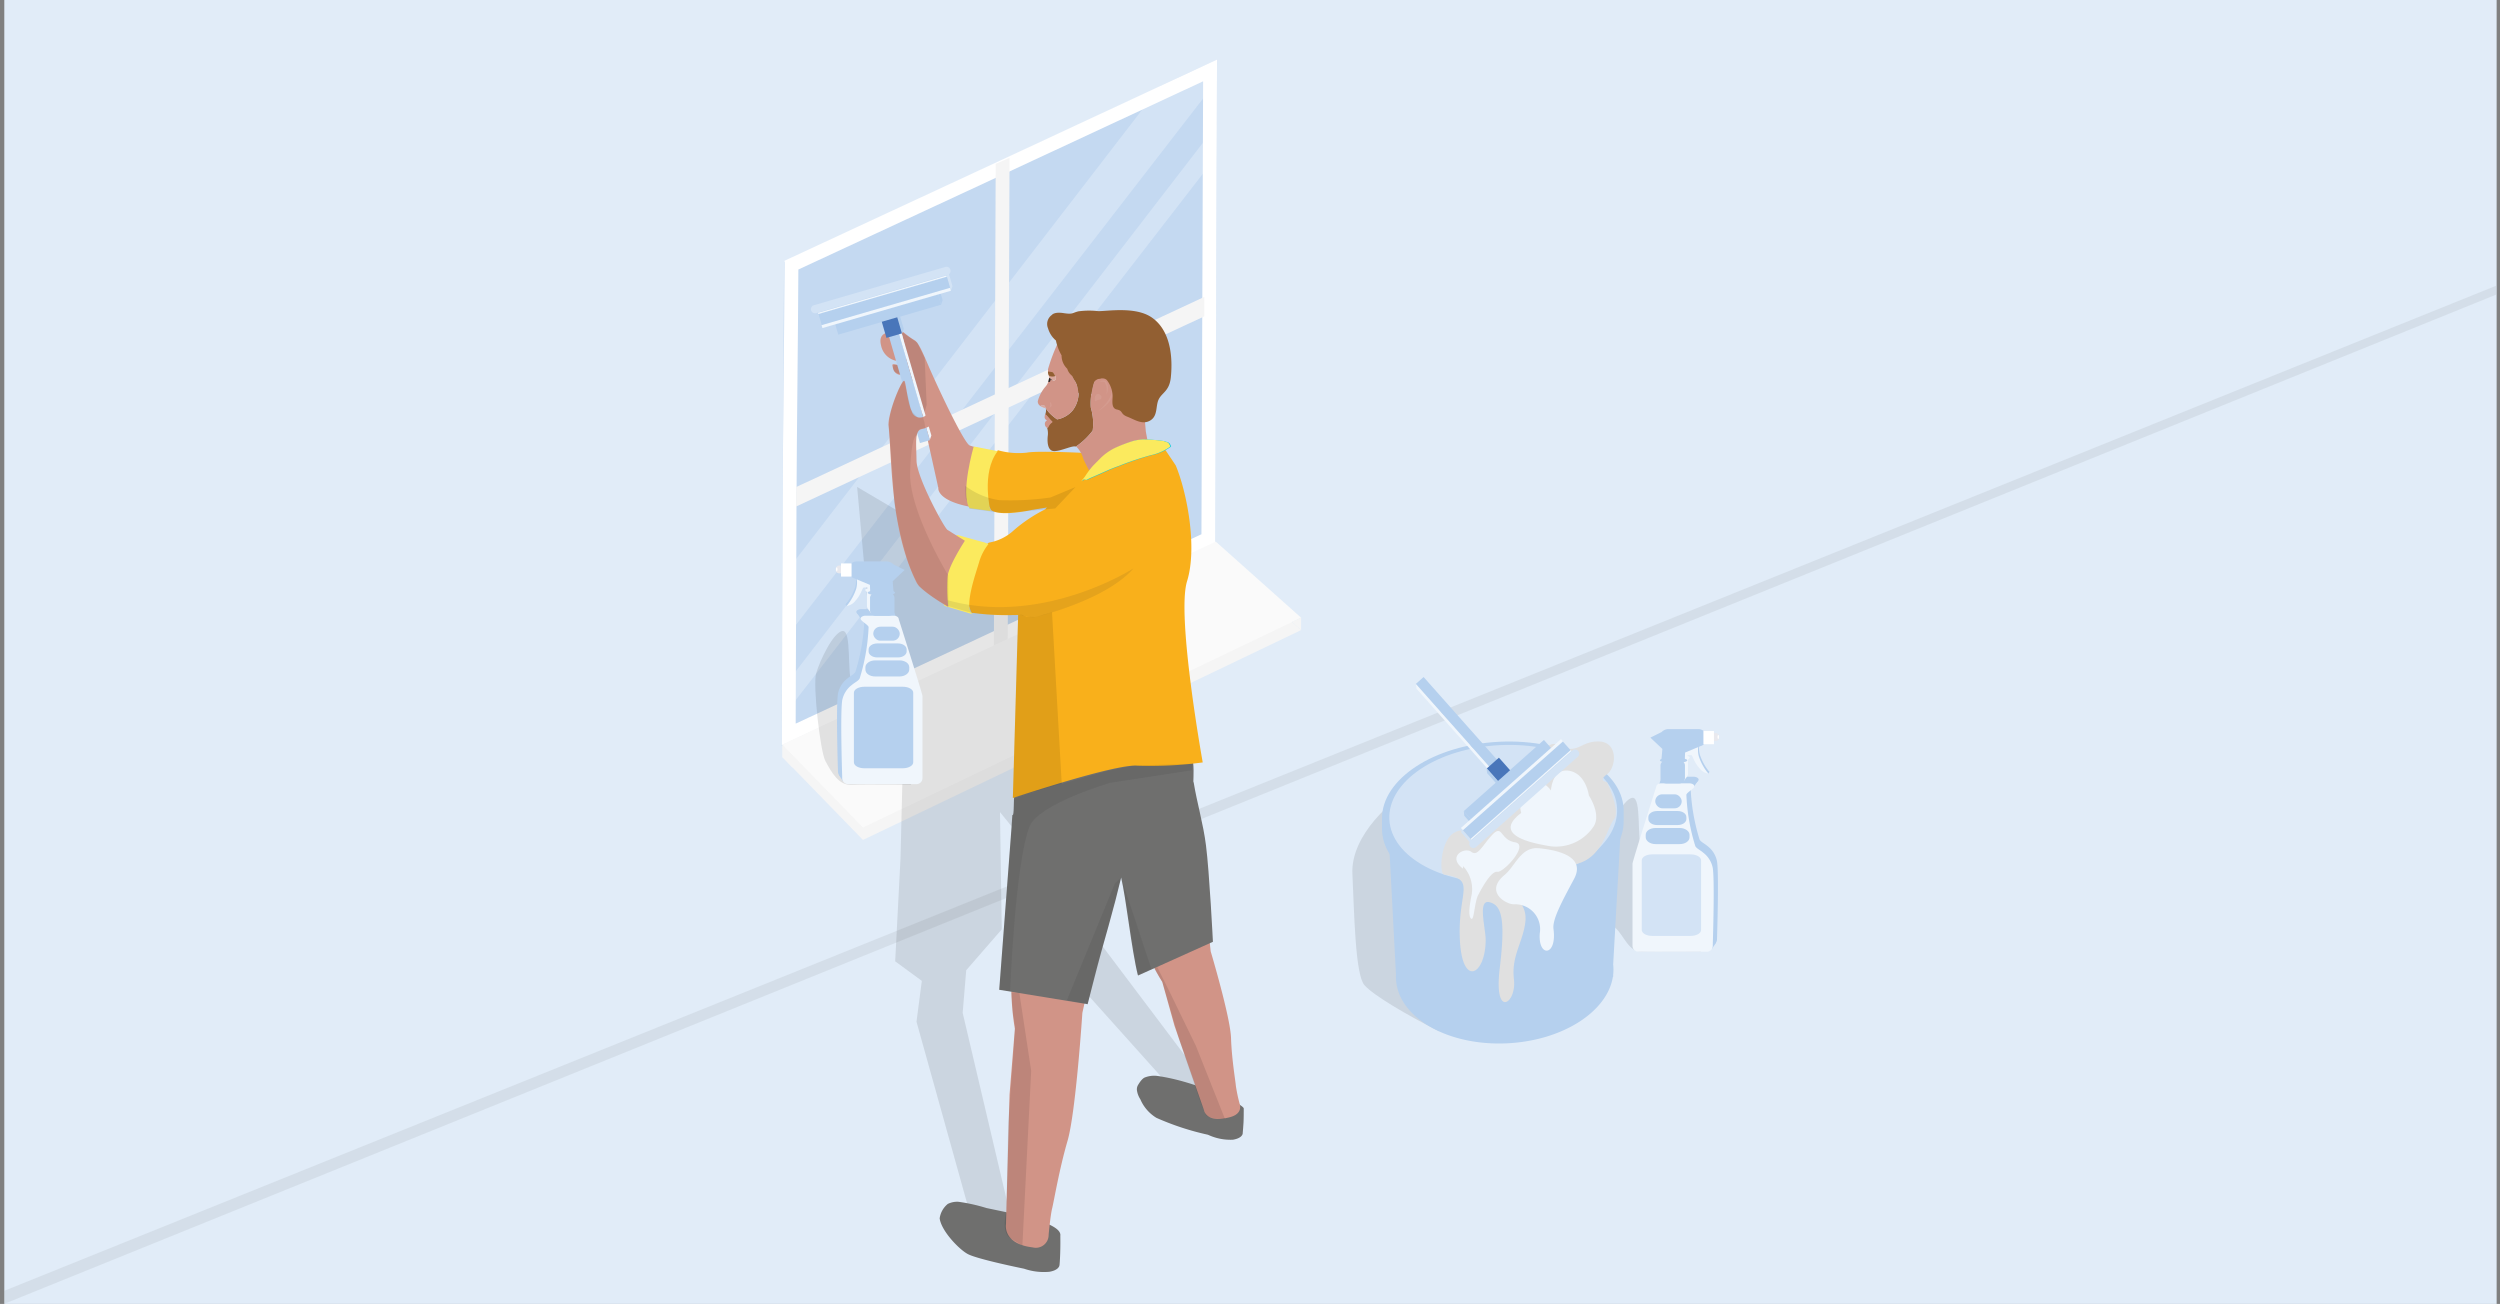 <svg xmlns="http://www.w3.org/2000/svg" xmlns:xlink="http://www.w3.org/1999/xlink" width="302.928" height="158" viewBox="0 0 302.928 158">
  <rect x="0" y="0" width="302.928" height="158" fill="#808080" stroke="none"/>
  <defs>
    <clipPath id="clip-path">
      <rect id="Rectangle_2417" data-name="Rectangle 2417" width="113.603" height="146.944" fill="none"/>
    </clipPath>
    <clipPath id="clip-path-3">
      <rect id="Rectangle_2379" data-name="Rectangle 2379" width="36.04" height="89.343" fill="none"/>
    </clipPath>
    <clipPath id="clip-path-4">
      <rect id="Rectangle_2380" data-name="Rectangle 2380" width="19.306" height="25.432" fill="none"/>
    </clipPath>
    <clipPath id="clip-path-5">
      <rect id="Rectangle_2381" data-name="Rectangle 2381" width="1.81" height="2.788" fill="none"/>
    </clipPath>
    <clipPath id="clip-path-6">
      <rect id="Rectangle_2382" data-name="Rectangle 2382" width="0.319" height="0.782" fill="none"/>
    </clipPath>
    <clipPath id="clip-path-7">
      <rect id="Rectangle_2383" data-name="Rectangle 2383" width="0.632" height="0.36" fill="none"/>
    </clipPath>
    <clipPath id="clip-path-8">
      <rect id="Rectangle_2384" data-name="Rectangle 2384" width="0.936" height="0.965" fill="none"/>
    </clipPath>
    <clipPath id="clip-path-9">
      <rect id="Rectangle_2385" data-name="Rectangle 2385" width="0.811" height="0.895" fill="none"/>
    </clipPath>
    <clipPath id="clip-path-10">
      <rect id="Rectangle_2386" data-name="Rectangle 2386" width="1.106" height="1.693" fill="none"/>
    </clipPath>
    <clipPath id="clip-path-11">
      <rect id="Rectangle_2387" data-name="Rectangle 2387" width="11.626" height="18.656" fill="none"/>
    </clipPath>
    <clipPath id="clip-path-12">
      <rect id="Rectangle_2390" data-name="Rectangle 2390" width="13.348" height="3.232" fill="none"/>
    </clipPath>
    <clipPath id="clip-path-13">
      <rect id="Rectangle_2391" data-name="Rectangle 2391" width="3.212" height="30.678" fill="none"/>
    </clipPath>
    <clipPath id="clip-path-14">
      <rect id="Rectangle_2392" data-name="Rectangle 2392" width="8.573" height="18.4" fill="none"/>
    </clipPath>
    <clipPath id="clip-path-15">
      <rect id="Rectangle_2393" data-name="Rectangle 2393" width="5.922" height="22.51" fill="none"/>
    </clipPath>
    <clipPath id="clip-path-16">
      <rect id="Rectangle_2394" data-name="Rectangle 2394" width="23.423" height="27.535" fill="none"/>
    </clipPath>
    <clipPath id="clip-path-17">
      <rect id="Rectangle_2395" data-name="Rectangle 2395" width="6.576" height="15.351" fill="none"/>
    </clipPath>
    <clipPath id="clip-path-18">
      <rect id="Rectangle_2396" data-name="Rectangle 2396" width="3.69" height="11.778" fill="none"/>
    </clipPath>
    <clipPath id="clip-path-19">
      <rect id="Rectangle_2397" data-name="Rectangle 2397" width="4.069" height="10.367" fill="none"/>
    </clipPath>
    <clipPath id="clip-path-20">
      <rect id="Rectangle_2398" data-name="Rectangle 2398" width="23.151" height="5.896" fill="none"/>
    </clipPath>
    <clipPath id="clip-path-21">
      <rect id="Rectangle_2405" data-name="Rectangle 2405" width="7.232" height="27.352" fill="none"/>
    </clipPath>
    <clipPath id="clip-path-22">
      <rect id="Rectangle_2406" data-name="Rectangle 2406" width="11.663" height="18.655" fill="none"/>
    </clipPath>
    <clipPath id="clip-path-23">
      <rect id="Rectangle_2409" data-name="Rectangle 2409" width="20.235" height="29.882" fill="none"/>
    </clipPath>
  </defs>
  <g id="Group_3385" data-name="Group 3385" transform="translate(-831.479 -1459)">
    <rect id="Rectangle_2418" data-name="Rectangle 2418" width="302" height="158" transform="translate(832 1459)" fill="#e1ecf8"/>
    <g id="Group_2113" data-name="Group 2113" transform="matrix(0.927, -0.375, 0.375, 0.927, 833, 1614.185)" opacity="0.069">
      <g id="Group_2114" data-name="Group 2114" transform="translate(0 3.82)">
        <path id="Path_4475" data-name="Path 4475" d="M-1.356-3.062l325.536.332-.4,1L-1.947-1.6Z" transform="translate(0 0)" fill="#1d1d1b"/>
      </g>
    </g>
    <g id="Group_2112" data-name="Group 2112" transform="translate(926.198 1466.216)">
      <g id="Group_2111" data-name="Group 2111" clip-path="url(#clip-path)">
        <g id="Group_2110" data-name="Group 2110">
          <g id="Group_2109" data-name="Group 2109" clip-path="url(#clip-path)">
            <path id="Path_4361" data-name="Path 4361" d="M52.744.132c0,.848-.006,1.7-.008,2.547q-.052,13.384-.1,26.757-.055,14.635-.109,29.283Q39.377,64.85,26.264,70.974T0,83.236Q.023,77.021.047,70.8.061,66.8.075,62.811q.019-4.44.034-8.878c.036-9.772.142-19.524.179-29.3l.162-.162c8.74-4.075,17.27-8.026,26.027-12.107Q36.188,7.839,45.9,3.316q3.423-1.591,6.84-3.184" transform="translate(0 -0.048)" fill="#c4d9f1"/>
            <path id="Path_4362" data-name="Path 4362" d="M52.781,0c0,.848-.006,1.7-.008,2.547L.085,70.664Q.1,66.672.113,62.679l45.829-59.5Q49.365,1.593,52.781,0" transform="translate(-0.031)" fill="#d3e3f5"/>
            <path id="Path_4363" data-name="Path 4363" d="M52.734,12.368q-.01,1.886-.015,3.772L.031,84.256q.007-1.745.013-3.488Z" transform="translate(-0.011 -4.469)" fill="#d3e3f5"/>
            <path id="Path_4364" data-name="Path 4364" d="M51.068,2.635q-.01,2.629-.018,5.256c-.006,1.25-.01,2.5-.015,3.774L51.01,18.6l-.039,10.7-.106,28.219q-9.512,4.437-19.005,8.869l-6.293,2.938-9.514,4.441L1.7,80.466l0-.7.013-3.462.084-22.5c.019-4.88.068-9.872.115-14.7.044-4.484.09-9.11.111-13.662q6.329-2.95,12.618-5.86,6.262-2.9,12.556-5.832Q39.129,8.193,51.068,2.635M52.755,0Q39.628,6.109,26.489,12.234C17.731,16.316,9.092,20.3.351,24.376.314,34.15.157,44.029.121,53.8Q.079,65.051.037,76.3L.024,79.787Q.018,81.446.011,83.1q13.133-6.135,26.264-12.262,13.11-6.12,26.262-12.256.055-14.641.109-29.283.033-8.812.065-17.633.006-1.886.015-3.772.013-3.949.028-7.9" transform="translate(-0.004)" fill="#fff"/>
            <path id="Path_4365" data-name="Path 4365" d="M2.742,68.07q12.366-5.76,24.732-11.527T52.2,45.029c0,.787-.006,1.576-.01,2.359Q39.834,53.144,27.465,58.9T2.733,70.429q0-1.174.009-2.359" transform="translate(-0.988 -16.27)" fill="#f5f5f5"/>
            <path id="Path_4366" data-name="Path 4366" d="M41.936,77.27l-1.677.782.218-58.676,1.677-.736Z" transform="translate(-14.547 -6.735)" fill="#f5f5f5"/>
            <path id="Path_4367" data-name="Path 4367" d="M.108,118.4l9.779,10.058,53.087-25.426-10.338-9.22Z" transform="translate(-0.039 -33.898)" fill="#f5f5f5"/>
            <path id="Path_4368" data-name="Path 4368" d="M.108,129.953v1.507l1.222,1.272,1.454-1.211Z" transform="translate(-0.039 -46.955)" fill="#f5f5f5"/>
            <path id="Path_4369" data-name="Path 4369" d="M.108,116.043,9.887,126.1l53.087-25.426-10.338-9.22Z" transform="translate(-0.039 -33.045)" fill="#fafafa"/>
            <path id="Path_4370" data-name="Path 4370" d="M97.906,105.892V107.4l-1.123-1.012Z" transform="translate(-34.97 -38.261)" fill="#f5f5f5"/>
            <g id="Group_2048" data-name="Group 2048" transform="translate(9.141 51.788)" opacity="0.1" style="mix-blend-mode: multiply;isolation: isolate">
              <g id="Group_2047" data-name="Group 2047">
                <g id="Group_2046" data-name="Group 2046" clip-path="url(#clip-path-3)">
                  <path id="Path_4371" data-name="Path 4371" d="M14.313,81.087l1.381,15.287L20,108.429l-.43,17.653-.646,12.487,3.229,2.368-.646,4.952,6.6,23.681,5.023.861L27.1,144.812l.431-5.167,4.305-4.952-.215-14.209,9.257,11.41,1.974-1.346,4.218-2.876,3.28-2.237L36.575,94.221Z" transform="translate(-14.313 -81.087)"/>
                </g>
              </g>
            </g>
            <g id="Group_2051" data-name="Group 2051" transform="translate(32.147 99.284)" opacity="0.1" style="mix-blend-mode: multiply;isolation: isolate">
              <g id="Group_2050" data-name="Group 2050">
                <g id="Group_2049" data-name="Group 2049" clip-path="url(#clip-path-4)">
                  <path id="Path_4372" data-name="Path 4372" d="M51.728,157.213l4.024-1.76.354,6.893L69.64,180.3l-4.159.583-15.147-16.9Z" transform="translate(-50.334 -155.453)"/>
                </g>
              </g>
            </g>
            <path id="Path_4373" data-name="Path 4373" d="M32.308,65.873a10.271,10.271,0,0,1-1.946-.487c-.549-.224-2.873-4.88-4.722-9.028-.738-1.657-1.37-3.37-1.947-3.713-1.643-.975-1.755-1.737-1.421-.271s.614,3.107.16,3.316S20.9,55.237,21,55.726s.274,1.187,1.272,1.117,1.593,1.526,1.593,1.526l2.7,12.165s-.3,1.716,4.756,2.439c4.968.711.982-7.1.982-7.1" transform="translate(-7.586 -18.628)" fill="#d19487"/>
            <path id="Path_4374" data-name="Path 4374" d="M80.33,196.782c.194-.436-5.674-3.329-10.546-3.978a3.122,3.122,0,0,0-1.418.191c-.317.111-.65.6-.828.9a1.036,1.036,0,0,0-.147.651,2.66,2.66,0,0,0,.41,1.088,4.863,4.863,0,0,0,1.95,2.257,32.465,32.465,0,0,0,6.221,2.044c.032.011.063.022.094.035a6.379,6.379,0,0,0,2.965.573c.924-.16,1.125-.533,1.173-.711v-.01a.477.477,0,0,0,.006-.088c.045-.451.073-.892.1-1.316.024-.575.024-1.12.025-1.633" transform="translate(-24.348 -69.658)" fill="#6f6f6e"/>
            <path id="Path_4375" data-name="Path 4375" d="M44.588,220.819c.225-1.6-5.8-2.679-8.943-3.354a21.481,21.481,0,0,0-3.4-.758,2.567,2.567,0,0,0-1.292.258,2.747,2.747,0,0,0-.986,1.749c.215,1.57,2.39,3.78,3.39,4.315,1.123.626,6.7,1.759,6.833,1.786a7.4,7.4,0,0,0,3.069.374c.973-.17,1.176-.574,1.22-.758a.819.819,0,0,1,.016-.1c.042-.475.063-.941.077-1.388.025-.768.025-1.477.015-2.122" transform="translate(-10.826 -78.301)" fill="#6f6f6e"/>
            <path id="Path_4376" data-name="Path 4376" d="M80.645,186.936a19.7,19.7,0,0,1-.469-2.205c-.047-.618-.51-3.3-.588-5.82s-2.465-10.5-2.465-10.5l-.148-1.375-7.393,1.747a18.222,18.222,0,0,0,1.673,3.331l1.481,5.315,3.577,10.233s.255,1.652,3.2.829c1.56-.435,1.129-1.551,1.129-1.551" transform="translate(-25.142 -60.352)" fill="#d19487"/>
            <path id="Path_4377" data-name="Path 4377" d="M40.131,74.127a9.085,9.085,0,0,0,3.474.289c1.447-.289,8.363.105,8.363.105l1.189,5.395-8.973,1.447s-3.763.868-4.921,0c0,0-2.2-4.943.869-7.237" transform="translate(-13.91 -26.784)" fill="#f9b01b"/>
            <path id="Path_4378" data-name="Path 4378" d="M35.813,95.354a29.59,29.59,0,0,0,4.805.266,16.921,16.921,0,0,0,10.568-3.7c2.723-2.114,4.008-6.567,4.025-6.633s1.009-5.3-3.41-6.714-6.9,4.136-7.282,4.249a18.31,18.31,0,0,0-3.734,2.488,5.938,5.938,0,0,1-3.067,1.533s-4.516,3.342-2.055,8.546" transform="translate(-12.621 -28.306)" fill="#f9b01b"/>
            <path id="Path_4379" data-name="Path 4379" d="M47.709,205.825s.215-2.368.43-3.229.861-4.736,1.866-8.181,1.794-15.5,1.794-15.5l.431-1.938-9.042-1.507a31.7,31.7,0,0,0,.431,5.382l-.646,7.965-.43,15.716s-.43,2.368,3.229,2.8a1.55,1.55,0,0,0,1.938-1.507" transform="translate(-15.366 -63.402)" fill="#d19487"/>
            <path id="Path_4380" data-name="Path 4380" d="M67.161,153.591s-.423-8.434-.842-11.69c-.323-2.59-1.1-5.19-1.492-7.642-.208.161.727-4.936-2.1-5.038-5.326-.194-18.87,5.032-19.605,6.583-.161.339.024,2.637-.264,2.417-.029.4-.049.794-.084,1.194,0,.037,0,.066,0,.1-.466,6.21-1.506,19.891-1.506,19.891l10.712,1.747s1.158-4.625,1.655-6.37c.317-1.125.616-2.16.819-2.9.019-.065.04-.134.055-.195q.9-3.2,1.532-5.885c.569,2.272,1.269,8.931,2.042,11.878Z" transform="translate(-14.909 -46.689)" fill="#6f6f6e"/>
            <path id="Path_4381" data-name="Path 4381" d="M43.856,115.6s12.507-4.191,15.113-3.912a47.608,47.608,0,0,0,7.894-.4s-3.2-17.76-1.9-21.951-.072-10.967-1.374-14.041l-2.013-3-6.254,1.677-3.387,5.867L44.507,93.246Z" transform="translate(-15.846 -26.12)" fill="#f9b01b"/>
            <path id="Path_4382" data-name="Path 4382" d="M35.913,73.408s-1.662,5.735-.5,7.472l2.53.343s-1.158-4.631.868-7.237Z" transform="translate(-12.646 -26.524)" fill="#fbea5e"/>
            <path id="Path_4383" data-name="Path 4383" d="M56.171,59.838a8.239,8.239,0,0,0-.654,3.773,6.767,6.767,0,0,1,.23,2.789,8.529,8.529,0,0,1-2.035,1.94c-.458-.146-1.642.5-2.569.55-.986.05-.894-1.417-.831-1.93a2.262,2.262,0,0,0-.1-.927c.089-.058.135-.179.236-.351a1.154,1.154,0,0,1,.3-.283.09.09,0,0,0-.006-.138c-.225-.179-.593-.733-.75-.773.022-.073.044-.149.06-.231a1.089,1.089,0,0,0,0-.574,5.052,5.052,0,0,0,.385.512,5.806,5.806,0,0,0,1,.853,3.243,3.243,0,0,0,1.885-1.089,3.551,3.551,0,0,0,.715-1.977,3.85,3.85,0,0,0-.388-1.537,2.7,2.7,0,0,1-.446-.985s3.527-.415,2.968.378" transform="translate(-18.062 -21.445)" fill="#925f32"/>
            <path id="Path_4384" data-name="Path 4384" d="M61.527,62.756l.146,1.65c.153,1.007.817,2.99-1.057,3.015-.17,0-5.613,2.07-5.613,2.07a19.366,19.366,0,0,1-.9-1.747,3.328,3.328,0,0,0-.825-1.458.254.254,0,0,0-.075-.036,8.529,8.529,0,0,0,2.035-1.94,6.778,6.778,0,0,0-.23-2.789,8.23,8.23,0,0,1,.654-3.773c.559-.793-2.968-.378-2.968-.378a2.7,2.7,0,0,0,.446.985,3.85,3.85,0,0,1,.388,1.537,3.55,3.55,0,0,1-.716,1.977,3.242,3.242,0,0,1-1.885,1.089,5.8,5.8,0,0,1-1-.853,5.025,5.025,0,0,1-.385-.512s-.087-.307-.256-.352a.552.552,0,0,0-.376.1.631.631,0,0,1-.327-.593,4.5,4.5,0,0,1,1-1.837,1.886,1.886,0,0,0,.363-.862l.093.029a.809.809,0,0,1,.363.188s.58.043.291-.563l-.317-.4h-.383l-.156.025a2.5,2.5,0,0,1-.017-.449,21.56,21.56,0,0,1,1.262-3.314l3.516.778,5.353,2.672Z" transform="translate(-17.552 -19.354)" fill="#d19487"/>
            <g id="Group_2054" data-name="Group 2054" transform="translate(38.328 39.842)" opacity="0.35" style="mix-blend-mode: multiply;isolation: isolate">
              <g id="Group_2053" data-name="Group 2053">
                <g id="Group_2052" data-name="Group 2052" clip-path="url(#clip-path-5)">
                  <path id="Path_4385" data-name="Path 4385" d="M61.634,62.448s.43.97-1.621,2.723c0,0,1.634-.994,1.765-1.963.156-1.153-.144-.761-.144-.761" transform="translate(-60.013 -62.383)" fill="#daa99f"/>
                </g>
              </g>
            </g>
            <path id="Path_4386" data-name="Path 4386" d="M62.968,48.376c2.673,1.77,2.558,5.66,2.386,7.312s-1.046,1.827-1.459,2.639-.079,2.009-1.035,2.583-1.9-.121-2.78-.457-.474-.713-1.257-.871-.484-1.23-.528-1.739a3.33,3.33,0,0,0-.686-1.822c-.429-.429-1.1-.087-1.848-.04a4.346,4.346,0,0,1-2.032-.291,1.636,1.636,0,0,1-.924-1.046,2.221,2.221,0,0,1-.69-1.624,5.936,5.936,0,0,1-.683-1.8,3.028,3.028,0,0,1-.955-1.473,1.339,1.339,0,0,1,.464-1.626s.261-.4,1.409-.223,1.008-.015,1.807-.214a9.619,9.619,0,0,1,2.415-.022c1.155,0,4.46-.563,6.4.719" transform="translate(-18.202 -17.175)" fill="#925f32"/>
            <path id="Path_4387" data-name="Path 4387" d="M55.01,59.551a5.286,5.286,0,0,0,.455.814,1.832,1.832,0,0,1,.276.728l.1.66a.919.919,0,0,0,.562.2,5.476,5.476,0,0,0,.993-.059,11.483,11.483,0,0,1,.717-2.567c.361-.545-3.1.227-3.1.227" transform="translate(-19.877 -21.365)" fill="#925f32"/>
            <g id="Group_2057" data-name="Group 2057" transform="translate(32.394 41.423)" opacity="0.45" style="mix-blend-mode: multiply;isolation: isolate">
              <g id="Group_2056" data-name="Group 2056">
                <g id="Group_2055" data-name="Group 2055" clip-path="url(#clip-path-6)">
                  <path id="Path_4388" data-name="Path 4388" d="M50.8,64.858s.227.609-.084.782c0,0,.657-.18.084-.782" transform="translate(-50.721 -64.858)" fill="#daa99f"/>
                </g>
              </g>
            </g>
            <path id="Path_4389" data-name="Path 4389" d="M49.725,65.93l0,0a1.916,1.916,0,0,1-.63-.248.554.554,0,0,1,.377-.1c.169.045.255.352.255.352" transform="translate(-17.739 -23.692)" fill="#daa99f"/>
            <g id="Group_2060" data-name="Group 2060" transform="translate(31.355 41.878)" opacity="0.45" style="mix-blend-mode: multiply;isolation: isolate">
              <g id="Group_2059" data-name="Group 2059">
                <g id="Group_2058" data-name="Group 2058" clip-path="url(#clip-path-7)">
                  <path id="Path_4390" data-name="Path 4390" d="M49.725,65.93l0,0a1.916,1.916,0,0,1-.63-.248.554.554,0,0,1,.377-.1c.169.045.255.352.255.352" transform="translate(-49.093 -65.57)" fill="#daa99f"/>
                </g>
              </g>
            </g>
            <path id="Path_4391" data-name="Path 4391" d="M51.113,60.382a.809.809,0,0,0-.363-.188l-.093-.03a.938.938,0,0,0,0-.261c-.031-.194-.08-.274-.108-.46l.156-.025h.383l.317.4c.289.606-.291.563-.291.563" transform="translate(-18.264 -21.469)" fill="#daa99f"/>
            <g id="Group_2063" data-name="Group 2063" transform="translate(32.284 37.949)" opacity="0.35" style="mix-blend-mode: multiply;isolation: isolate">
              <g id="Group_2062" data-name="Group 2062">
                <g id="Group_2061" data-name="Group 2061" clip-path="url(#clip-path-8)">
                  <path id="Path_4392" data-name="Path 4392" d="M51.113,60.382a.809.809,0,0,0-.363-.188l-.093-.03a.938.938,0,0,0,0-.261c-.031-.194-.08-.274-.108-.46l.156-.025h.383l.317.4c.289.606-.291.563-.291.563" transform="translate(-50.549 -59.418)" fill="#daa99f"/>
                </g>
              </g>
            </g>
            <path id="Path_4393" data-name="Path 4393" d="M50.522,59.18a.858.858,0,0,0,.12.49c.135.164.586.14.752.063,0,0-.217-.447-.336-.473s-.536-.08-.536-.08" transform="translate(-18.255 -21.383)" fill="#925f32"/>
            <path id="Path_4394" data-name="Path 4394" d="M50.58,60.895a.164.164,0,0,0,.244-.117c.1-.317-.149-.32-.149-.32Z" transform="translate(-18.276 -21.845)" fill="#232323"/>
            <path id="Path_4395" data-name="Path 4395" d="M51.179,60.758a2.446,2.446,0,0,0-.364-.188c-.081-.017-.086-.112-.086-.112s.144-.011.45.3" transform="translate(-18.33 -21.845)" fill="#232323"/>
            <g id="Group_2066" data-name="Group 2066" transform="translate(37.942 40.517)" opacity="0.35" style="mix-blend-mode: multiply;isolation: isolate">
              <g id="Group_2065" data-name="Group 2065">
                <g id="Group_2064" data-name="Group 2064" clip-path="url(#clip-path-9)">
                  <path id="Path_4396" data-name="Path 4396" d="M59.907,63.459a.311.311,0,0,0-.348.1.511.511,0,0,0-.148.374,1.344,1.344,0,0,1,0,.328.068.068,0,0,0,.113.059.672.672,0,0,1,.37-.178c.337-.04.364-.3.29-.438a.555.555,0,0,0-.278-.243" transform="translate(-59.407 -63.44)" fill="#daa99f"/>
                </g>
              </g>
            </g>
            <g id="Group_2069" data-name="Group 2069" transform="translate(38.445 38.888)" opacity="0.35" style="mix-blend-mode: multiply;isolation: isolate">
              <g id="Group_2068" data-name="Group 2068">
                <g id="Group_2067" data-name="Group 2067" clip-path="url(#clip-path-10)">
                  <path id="Path_4397" data-name="Path 4397" d="M60.195,61.05s.6-.068.726.081a2.108,2.108,0,0,1,.156,1.451,1.509,1.509,0,0,0,.033-1.5c-.252-.413-.914-.031-.914-.031" transform="translate(-60.195 -60.889)" fill="#daa99f"/>
                </g>
              </g>
            </g>
            <path id="Path_4398" data-name="Path 4398" d="M59.147,60.819a1.117,1.117,0,0,1,.731-.509c.492-.083.406-.349.379-.345s-.8-.062-.882-.041a1.188,1.188,0,0,0-.228.895" transform="translate(-21.367 -21.651)" fill="#925f32"/>
            <path id="Path_4399" data-name="Path 4399" d="M50.8,68.286a1.285,1.285,0,0,0-.325.32c-.11.192-.16.328-.258.394-.012-.034-.02-.055-.02-.055a.528.528,0,0,1-.283-.475.418.418,0,0,1,.26-.422c-.371-.213-.312-.455-.228-.766.175.043.593.653.846.851a.1.1,0,0,1,.009.153" transform="translate(-18.024 -24.311)" fill="#d19487"/>
            <path id="Path_4400" data-name="Path 4400" d="M20.351,51.74s-2.015-.3-1.544,1.576a2.367,2.367,0,0,0,2.119,1.921Z" transform="translate(-6.77 -18.689)" fill="#d19487"/>
            <g id="Group_2072" data-name="Group 2072" transform="translate(4.073 69.241)" opacity="0.1" style="mix-blend-mode: multiply;isolation: isolate">
              <g id="Group_2071" data-name="Group 2071">
                <g id="Group_2070" data-name="Group 2070" clip-path="url(#clip-path-11)">
                  <path id="Path_4401" data-name="Path 4401" d="M18,127.067c-.171,0-5.613-.087-7.19,0s-2.446-1.475-3.213-2.9c-.618-1.148-1.526-9.107-1.125-10.587s2.105-5.082,3.22-5.163.5,5.047,1.118,6.415S18,127.067,18,127.067" transform="translate(-6.377 -108.414)"/>
                </g>
              </g>
            </g>
            <path id="Path_4402" data-name="Path 4402" d="M12.76,103.04H12.4l-.283.2.123.209Z" transform="translate(-4.379 -37.231)" fill="#b5d0ee"/>
            <path id="Path_4403" data-name="Path 4403" d="M13.19,100.762c.676-.713.836-1.561,1-1.6a4.042,4.042,0,0,1,.8.037c.086,0,.209-.16-.036-.479a6.055,6.055,0,0,0-1.635-.762,2.782,2.782,0,0,1-.036,1.364,6.329,6.329,0,0,1-1.155,2.077s.479.049,1.069-.639" transform="translate(-4.38 -35.396)" fill="#b5d0ee"/>
            <path id="Path_4404" data-name="Path 4404" d="M19.192,100.436c0-.16-.517-.283-1.119-.283H16.992c-.6,0-1.119.123-1.119.283s.479.283,1.119.283h1.081c.6,0,1.119-.123,1.119-.283" transform="translate(-5.735 -36.188)" fill="#f0f6fc"/>
            <path id="Path_4405" data-name="Path 4405" d="M19.143,100.89a.716.716,0,0,0-.762-.6H16.943a.716.716,0,0,0-.762.6v1.634a.716.716,0,0,0,.762.6h1.438a.716.716,0,0,0,.762-.6Z" transform="translate(-5.847 -36.237)" fill="#f0f6fc"/>
            <path id="Path_4406" data-name="Path 4406" d="M15.04,105.4l-.443-.479-.282.073.479.725Z" transform="translate(-5.172 -37.912)" fill="#b5d0ee"/>
            <path id="Path_4407" data-name="Path 4407" d="M20.333,123.947a.718.718,0,0,1-.725.725H11.337a.718.718,0,0,1-.725-.725s-.282-8.6.037-9.6a3.063,3.063,0,0,1,1.118-1.684c.319-.282.835-.516.959-.8a24.232,24.232,0,0,0,1.081-6.231c-.123-.32-.835-.639-.959-.959-.073-.209.246-.406.565-.406h3.478c.319,0,.565.209.565.406,0,0,2.876,9.033,2.876,9.316Z" transform="translate(-3.793 -37.676)" fill="#b5d0ee"/>
            <path id="Path_4408" data-name="Path 4408" d="M11.271,134.425l.037,1.327-.48-.725-.073-1.315Z" transform="translate(-3.886 -48.314)" fill="#b5d0ee"/>
            <path id="Path_4409" data-name="Path 4409" d="M13.382,101.089c.676-.713.836-1.561,1-1.6a4.092,4.092,0,0,1,.8.037c.086,0,.209-.16-.036-.479a6.055,6.055,0,0,0-1.635-.762,2.782,2.782,0,0,1-.036,1.364,6.329,6.329,0,0,1-1.155,2.077,1.649,1.649,0,0,0,1.069-.639" transform="translate(-4.449 -35.514)" fill="#f0f6fc"/>
            <path id="Path_4410" data-name="Path 4410" d="M21.142,125.2a.718.718,0,0,1-.725.725H12.146a.718.718,0,0,1-.725-.725s-.282-8.6.037-9.6a3.063,3.063,0,0,1,1.118-1.684c.319-.282.835-.516.959-.8a24.232,24.232,0,0,0,1.081-6.231c-.123-.32-.835-.639-.959-.959-.073-.209.246-.406.565-.406H17.7c.319,0,.565.209.565.406,0,0,2.876,9.033,2.876,9.316Z" transform="translate(-4.085 -38.128)" fill="#f0f6fc"/>
            <path id="Path_4411" data-name="Path 4411" d="M20.889,119.717c0-.406-.553-.725-1.278-.725H14.977c-.713,0-1.278.319-1.278.725v8.43c0,.406.553.726,1.278.726h4.634c.713,0,1.278-.32,1.278-.726Z" transform="translate(-4.95 -42.995)" fill="#b5d0ee"/>
            <rect id="Rectangle_2388" data-name="Rectangle 2388" width="3.207" height="1.696" rx="0.848" transform="translate(11.097 68.722)" fill="#b5d0ee"/>
            <path id="Path_4412" data-name="Path 4412" d="M21.1,111.5c0-.406-.479-.725-1.045-.725H17.534c-.565,0-1.045.319-1.045.725v.246c0,.406.48.725,1.045.725h2.519c.566,0,1.045-.319,1.045-.725Z" transform="translate(-5.958 -40.026)" fill="#b5d0ee"/>
            <path id="Path_4413" data-name="Path 4413" d="M21.194,114.824c0-.479-.528-.835-1.2-.835H17.078c-.688,0-1.2.393-1.2.835v.283c0,.479.528.835,1.2.835H19.99c.688,0,1.2-.393,1.2-.835Z" transform="translate(-5.735 -41.187)" fill="#b5d0ee"/>
            <path id="Path_4414" data-name="Path 4414" d="M17.041,104.281l-.6-.356-.123.16.442.59Z" transform="translate(-5.895 -37.551)" fill="#f0f6fc"/>
            <path id="Path_4415" data-name="Path 4415" d="M19.721,101.7a.716.716,0,0,0-.762-.6H17.521a.716.716,0,0,0-.762.6v1.634a.716.716,0,0,0,.762.6h1.438a.716.716,0,0,0,.762-.6Z" transform="translate(-6.055 -36.529)" fill="#b5d0ee"/>
            <path id="Path_4416" data-name="Path 4416" d="M16.475,100.644l-.037-.356-.2.037-.369.2.283.369Z" transform="translate(-5.735 -36.237)" fill="#f0f6fc"/>
            <path id="Path_4417" data-name="Path 4417" d="M16.737,99.357l-.479-.319v.8l.356.357Z" transform="translate(-5.875 -35.785)" fill="#f0f6fc"/>
            <path id="Path_4418" data-name="Path 4418" d="M10.254,96.457a.472.472,0,0,1,.393-.479h.639a.423.423,0,0,1,.406.479.454.454,0,0,1-.406.479H10.66a.423.423,0,0,1-.406-.479" transform="translate(-3.705 -34.679)" fill="#e9e9ee"/>
            <path id="Path_4419" data-name="Path 4419" d="M18,97.623l.123,1.438H15.281l-.036-1-1.917-.8c-.037,0-.086-.037-.123-.037a1.112,1.112,0,0,1-.6-.959,1.035,1.035,0,0,1,1.044-1.044h3.638a1.153,1.153,0,0,1,.8.356l1.364.676Z" transform="translate(-4.553 -34.408)" fill="#b5d0ee"/>
            <rect id="Rectangle_2389" data-name="Rectangle 2389" width="1.278" height="1.598" transform="translate(7.188 61.052)" fill="#fff"/>
            <path id="Path_4420" data-name="Path 4420" d="M10.4,96.343c.049,0,.086.123.086.246s-.049.246-.086.246-.086-.123-.086-.246,0-.209.086-.246" transform="translate(-3.726 -34.811)" fill="#fff"/>
            <path id="Path_4421" data-name="Path 4421" d="M19.634,100.991c0-.16-.516-.319-1.118-.283H17.434c-.6,0-1.118.123-1.118.283s.479.283,1.118.283h1.081c.6,0,1.118-.123,1.118-.283" transform="translate(-5.895 -36.387)" fill="#b5d0ee"/>
            <path id="Path_4422" data-name="Path 4422" d="M67.5,72.466s.01.015.01.015a.21.21,0,0,1,.052.044,1.114,1.114,0,0,1,.211.419,6.255,6.255,0,0,1-2.4,1.046,37.027,37.027,0,0,0-3.814,1.287c-.138.045-.277.1-.418.154-.991.375-1.941.85-2.906,1.251-.206.089-.4.189-.6.294-.111-.015-.223-.04-.335-.066-.1.08-.208.156-.32.236.163-.2.328-.386.459-.565a11.072,11.072,0,0,1,1-1.345c.162-.156.324-.331.5-.5-.01.051,0,0,.045-.045a1.677,1.677,0,0,1,.139-.139A6.548,6.548,0,0,1,61.2,73.05a17.384,17.384,0,0,1,2.208-.824,1.839,1.839,0,0,1,.216-.04,5.27,5.27,0,0,1,.834-.11,18.1,18.1,0,0,1,2.5.2,5.165,5.165,0,0,1,.539.195" transform="translate(-20.589 -26.042)" fill="#01c9e7"/>
            <path id="Path_4423" data-name="Path 4423" d="M67.338,72.462s.01.015.01.015a.228.228,0,0,1,.053.044,1.124,1.124,0,0,1,.211.419,6.278,6.278,0,0,1-2.4,1.046,37.149,37.149,0,0,0-3.824,1.287c-.139.045-.278.1-.419.154-.994.375-1.947.85-2.914,1.251-.207.089-.406.189-.6.294-.112-.015-.224-.04-.337-.066-.1.08-.208.156-.321.236.164-.2.33-.386.46-.565a10.969,10.969,0,0,1,1.008-1.345c.162-.156.324-.331.5-.5-.01.051,0,0,.045-.045a1.678,1.678,0,0,1,.139-.139,6.57,6.57,0,0,1,2.078-1.507,17.437,17.437,0,0,1,2.214-.824,1.815,1.815,0,0,1,.216-.04,5.3,5.3,0,0,1,.837-.11,18.2,18.2,0,0,1,2.511.2,5.248,5.248,0,0,1,.54.195" transform="translate(-20.52 -26.04)" fill="#fbea5e"/>
            <g id="Group_2075" data-name="Group 2075" transform="translate(22.25 51.662)" opacity="0.1">
              <g id="Group_2074" data-name="Group 2074">
                <g id="Group_2073" data-name="Group 2073" clip-path="url(#clip-path-12)">
                  <path id="Path_4424" data-name="Path 4424" d="M48.185,81.028l-3.027,1.266a34.408,34.408,0,0,1-6.21.324,8.941,8.941,0,0,1-4.109-1.73,11.508,11.508,0,0,0,.062,1.576c.077.139.436,1.191.436,1.191l2.523.319a8.229,8.229,0,0,0,2.625.13l5.245-.482Z" transform="translate(-34.837 -80.89)"/>
                </g>
              </g>
            </g>
            <g id="Group_2078" data-name="Group 2078" transform="translate(27.018 113.037)" opacity="0.1">
              <g id="Group_2077" data-name="Group 2077">
                <g id="Group_2076" data-name="Group 2076" clip-path="url(#clip-path-13)">
                  <path id="Path_4425" data-name="Path 4425" d="M43.105,176.987l.185,2.456.278,1.714-.232,3.476-.6,8.063-.232,10.89s-.7,2.456.51,3.2l1.436.881,1.066-21.178-1.436-9.453Z" transform="translate(-42.303 -176.987)"/>
                </g>
              </g>
            </g>
            <g id="Group_2081" data-name="Group 2081" transform="translate(45.14 109.972)" opacity="0.1">
              <g id="Group_2080" data-name="Group 2080">
                <g id="Group_2079" data-name="Group 2079" clip-path="url(#clip-path-14)">
                  <path id="Path_4426" data-name="Path 4426" d="M70.678,172.374l.974,1.6,2.023,6.929,2.564,7.507.649,1.622s.278.6,2.363.556l-3.522-8.851-3.2-6.58-1.483-2.966Z" transform="translate(-70.678 -172.189)"/>
                </g>
              </g>
            </g>
            <g id="Group_2084" data-name="Group 2084" transform="translate(28.01 66.968)" opacity="0.1">
              <g id="Group_2083" data-name="Group 2083">
                <g id="Group_2082" data-name="Group 2082" clip-path="url(#clip-path-15)">
                  <path id="Path_4427" data-name="Path 4427" d="M43.856,127.365l5.922-1.718L48.6,104.855l-1.993.579-1.1-.023-.556-.247-.464.015Z" transform="translate(-43.856 -104.855)"/>
                </g>
              </g>
            </g>
            <g id="Group_2087" data-name="Group 2087" transform="translate(26.354 85.328)" opacity="0.1">
              <g id="Group_2086" data-name="Group 2086">
                <g id="Group_2085" data-name="Group 2085" clip-path="url(#clip-path-16)">
                  <path id="Path_4428" data-name="Path 4428" d="M43.066,137.822c.13-.13,5.776-1.788,5.776-1.788l5.491-1.561,3.175-.653,7.177-.218-.043.783-9.918,1.523s-8.691,2.54-9.787,5.307c-1.74,4.393-2.349,19.923-2.349,19.923l-1.325-.146Z" transform="translate(-41.263 -133.602)" fill="#282728"/>
                </g>
              </g>
            </g>
            <g id="Group_2090" data-name="Group 2090" transform="translate(34.551 99.113)" opacity="0.1">
              <g id="Group_2089" data-name="Group 2089">
                <g id="Group_2088" data-name="Group 2088" clip-path="url(#clip-path-17)">
                  <path id="Path_4429" data-name="Path 4429" d="M56.613,170.537l-2.515-.469,5.829-14.181.747-.7Z" transform="translate(-54.098 -155.186)" fill="#282728"/>
                </g>
              </g>
            </g>
            <g id="Group_2093" data-name="Group 2093" transform="translate(41.127 99.113)" opacity="0.1">
              <g id="Group_2092" data-name="Group 2092">
                <g id="Group_2091" data-name="Group 2091" clip-path="url(#clip-path-18)">
                  <path id="Path_4430" data-name="Path 4430" d="M64.395,155.186l.7,3.629,1.276,8.149,1.711-.667Z" transform="translate(-64.395 -155.186)" fill="#282728"/>
                </g>
              </g>
            </g>
            <g id="Group_2096" data-name="Group 2096" transform="translate(13.496 32.962)" opacity="0.1">
              <g id="Group_2095" data-name="Group 2095">
                <g id="Group_2094" data-name="Group 2094" clip-path="url(#clip-path-19)">
                  <path id="Path_4431" data-name="Path 4431" d="M21.189,55.651s-.22.6.193.873a6.109,6.109,0,0,0,1.41.515l.859.515,1.114,4.422L25.2,60.5l-.243-5.692-.894-1.856-1.925-1.341a16.565,16.565,0,0,1,.515,2.269c0,.481.275,1.684,0,1.787Z" transform="translate(-21.131 -51.61)"/>
                </g>
              </g>
            </g>
            <path id="Path_4432" data-name="Path 4432" d="M32.078,90.175s2.488.71,3.282.913c.066.017.511.2.511.2s-.029.036-.077.1a6.421,6.421,0,0,0-1.01,1.94c-.254.99-2.037,5.737-.818,6.472l-3.4-1.014s-2.157-3.649,1.51-8.616" transform="translate(-10.817 -32.583)" fill="#fbea5e"/>
            <g id="Group_2099" data-name="Group 2099" transform="translate(19.47 61.662)" opacity="0.1">
              <g id="Group_2098" data-name="Group 2098">
                <g id="Group_2097" data-name="Group 2097" clip-path="url(#clip-path-20)">
                  <path id="Path_4433" data-name="Path 4433" d="M41.781,102.432s8.457-1.993,11.856-5.885c0,0-11.4,7.322-23.147,3.661,0,0-.114.676.881.95.672.185,1.784.556,2.919.81a37.9,37.9,0,0,0,5.376.209c.649.03.763.119.8.139a3.813,3.813,0,0,0,1.321.116" transform="translate(-30.485 -96.547)" fill="#282728"/>
                </g>
              </g>
            </g>
            <path id="Path_4434" data-name="Path 4434" d="M22.438,51.22l3.735,12.836-.191.548L22.238,51.738Z" transform="translate(-8.035 -18.507)" fill="#f0f6fc"/>
            <path id="Path_4435" data-name="Path 4435" d="M21.773,46.735l.815,2.8-.191.548-.824-2.832Z" transform="translate(-7.795 -16.887)" fill="#b5d0ee"/>
            <path id="Path_4436" data-name="Path 4436" d="M29.16,41.306l.809,2.778-.192.548-.815-2.8Z" transform="translate(-10.465 -14.925)" fill="#b5d0ee"/>
            <path id="Path_4437" data-name="Path 4437" d="M31.326,39.863l.582,2-.194.54-.683-2.347Z" transform="translate(-11.213 -14.403)" fill="#d3e3f5"/>
            <rect id="Rectangle_2399" data-name="Rectangle 2399" width="1.25" height="15.588" transform="translate(12.398 31.502) rotate(-16.223)" fill="#b5d0ee"/>
            <rect id="Rectangle_2400" data-name="Rectangle 2400" width="16.189" height="1.827" transform="translate(4.368 30.5) rotate(-16.224)" fill="#b5d0ee"/>
            <rect id="Rectangle_2401" data-name="Rectangle 2401" width="12.984" height="1.667" transform="translate(6.388 31.732) rotate(-16.225)" fill="#b5d0ee"/>
            <path id="Path_4438" data-name="Path 4438" d="M22.478,39.68a.494.494,0,0,1-.338.616L6.272,44.913a.5.5,0,1,1-.277-.954l15.844-4.611a.486.486,0,0,1,.639.331" transform="translate(-2.036 -14.208)" fill="#d3e3f5"/>
            <rect id="Rectangle_2402" data-name="Rectangle 2402" width="1.955" height="2.035" transform="matrix(0.96, -0.279, 0.279, 0.96, 12.126, 31.773)" fill="#4976ba"/>
            <rect id="Rectangle_2403" data-name="Rectangle 2403" width="16.213" height="0.369" transform="matrix(0.96, -0.279, 0.279, 0.96, 4.833, 32.184)" fill="#f0f6fc"/>
            <rect id="Rectangle_2404" data-name="Rectangle 2404" width="16.213" height="0.16" transform="matrix(0.96, -0.279, 0.279, 0.96, 4.397, 30.683)" fill="#f0f6fc"/>
            <path id="Path_4439" data-name="Path 4439" d="M25.107,64.6c.167-.57,1.045-.9,1.13.252s-1.079,1.765-1.962,1.956-.637,1.758-.618,3.806,3.364,8.162,3.746,8.4l2.114,1.321s-1.931,2.949-2.094,4.31a22.187,22.187,0,0,0,.077,3.706s-3.331-1.926-3.844-2.958c-3.2-6.441-2.961-14.916-3.388-19-.133-1.274,1.426-5.3,1.875-5.435.248-.073.33,2.353.935,3.689a1.045,1.045,0,0,0,2.027-.053" transform="translate(-7.321 -22.027)" fill="#d19487"/>
            <g id="Group_2102" data-name="Group 2102" transform="translate(12.971 38.929)" opacity="0.1">
              <g id="Group_2101" data-name="Group 2101">
                <g id="Group_2100" data-name="Group 2100" clip-path="url(#clip-path-21)">
                  <path id="Path_4440" data-name="Path 4440" d="M22.206,61.047c-.085-.584-1.022,1.737-1.239,2.285a12.033,12.033,0,0,0-.658,3.019s.558,6.851.658,9.288a51.888,51.888,0,0,0,1.592,7,19.343,19.343,0,0,0,1.4,3.186,18.154,18.154,0,0,0,3.582,2.483l-.034-3.81S22.753,76.7,22.9,72.067s.772-4.44.772-4.44a2.821,2.821,0,0,1,.29-.7c.2-.225.772-.217.772-.217l-.089-.7-.348-1.218.268.547-.6.072c-.093.08-.97-.736-1.038-1.231-.1-.722-.631-2.55-.715-3.13" transform="translate(-20.309 -60.953)" fill="#42210b"/>
                </g>
              </g>
            </g>
            <g id="Group_2105" data-name="Group 2105" transform="translate(99.74 89.453)" opacity="0.1" style="mix-blend-mode: multiply;isolation: isolate">
              <g id="Group_2104" data-name="Group 2104">
                <g id="Group_2103" data-name="Group 2103" clip-path="url(#clip-path-22)">
                  <path id="Path_4441" data-name="Path 4441" d="M167.832,158.714c-.171,0-5.613-.087-7.19,0s-2.209-2.069-3.213-2.9-1.526-9.107-1.125-10.587,2.105-5.082,3.22-5.163.5,5.047,1.118,6.415,7.19,12.236,7.19,12.236" transform="translate(-156.168 -140.061)"/>
                </g>
              </g>
            </g>
            <path id="Path_4442" data-name="Path 4442" d="M175.523,135.246l.123-.209-.282-.2h-.356Z" transform="translate(-63.235 -48.722)" fill="#b5d0ee"/>
            <path id="Path_4443" data-name="Path 4443" d="M174.327,133.2a6.329,6.329,0,0,1-1.155-2.077,2.789,2.789,0,0,1-.037-1.364,6.073,6.073,0,0,0-1.634.762c-.246.319-.123.48-.037.48a4.052,4.052,0,0,1,.8-.037c.16.037.32.885,1,1.6.59.688,1.069.639,1.069.639" transform="translate(-61.915 -46.886)" fill="#b5d0ee"/>
            <path id="Path_4444" data-name="Path 4444" d="M167.06,132.237c0,.16.516.283,1.118.283h1.081c.639,0,1.118-.123,1.118-.283s-.516-.283-1.118-.283h-1.081c-.6,0-1.118.123-1.118.283" transform="translate(-60.363 -47.678)" fill="#f0f6fc"/>
            <path id="Path_4445" data-name="Path 4445" d="M167.31,134.326a.716.716,0,0,0,.762.6h1.438a.716.716,0,0,0,.762-.6v-1.634a.716.716,0,0,0-.762-.6h-1.438a.716.716,0,0,0-.762.6Z" transform="translate(-60.453 -47.727)" fill="#f0f6fc"/>
            <path id="Path_4446" data-name="Path 4446" d="M172.924,137.525l.479-.725-.282-.074-.443.48Z" transform="translate(-62.393 -49.403)" fill="#b5d0ee"/>
            <path id="Path_4447" data-name="Path 4447" d="M162.23,145.793c0-.283,2.876-9.316,2.876-9.316,0-.2.246-.406.565-.406h3.478c.319,0,.639.2.565.406-.123.319-.836.639-.959.959a24.223,24.223,0,0,0,1.081,6.231c.123.283.639.516.959.8a3.06,3.06,0,0,1,1.118,1.684c.319,1,.037,9.6.037,9.6a.719.719,0,0,1-.725.725h-8.271a.719.719,0,0,1-.725-.725Z" transform="translate(-58.618 -49.166)" fill="#b5d0ee"/>
            <path id="Path_4448" data-name="Path 4448" d="M177.061,165.514l-.073,1.315-.48.725.037-1.327Z" transform="translate(-63.777 -59.804)" fill="#b5d0ee"/>
            <path id="Path_4449" data-name="Path 4449" d="M174.134,133.529a6.329,6.329,0,0,1-1.155-2.077,2.789,2.789,0,0,1-.037-1.364,6.073,6.073,0,0,0-1.634.762c-.246.319-.123.48-.037.48a4.052,4.052,0,0,1,.8-.037c.16.037.32.885,1,1.6a1.649,1.649,0,0,0,1.069.639" transform="translate(-61.845 -47.004)" fill="#f0f6fc"/>
            <path id="Path_4450" data-name="Path 4450" d="M161.422,147.044c0-.283,2.876-9.316,2.876-9.316,0-.2.246-.406.565-.406h3.478c.319,0,.639.2.565.406-.123.319-.836.639-.959.959a24.223,24.223,0,0,0,1.081,6.231c.123.283.639.516.959.8a3.06,3.06,0,0,1,1.118,1.684c.319,1,.037,9.6.037,9.6a.719.719,0,0,1-.725.725h-8.271a.719.719,0,0,1-.725-.725Z" transform="translate(-58.326 -49.618)" fill="#f0f6fc"/>
            <path id="Path_4451" data-name="Path 4451" d="M163.173,159.949c0,.406.565.725,1.278.725h4.634c.725,0,1.278-.319,1.278-.725v-8.43c0-.406-.565-.726-1.278-.726h-4.634c-.725,0-1.278.32-1.278.726Z" transform="translate(-58.959 -54.485)" fill="#d3e3f5"/>
            <rect id="Rectangle_2407" data-name="Rectangle 2407" width="3.207" height="1.696" rx="0.848" transform="translate(105.849 89.032)" fill="#b5d0ee"/>
            <path id="Path_4452" data-name="Path 4452" d="M164.423,143.548c0,.406.479.725,1.045.725h2.519c.565,0,1.045-.319,1.045-.725V143.3c0-.406-.48-.725-1.045-.725h-2.519c-.566,0-1.045.319-1.045.725Z" transform="translate(-59.41 -51.517)" fill="#b5d0ee"/>
            <path id="Path_4453" data-name="Path 4453" d="M163.923,146.908c0,.443.516.835,1.2.835h2.912c.676,0,1.2-.356,1.2-.835v-.283c0-.442-.516-.835-1.2-.835h-2.912c-.676,0-1.2.356-1.2.835Z" transform="translate(-59.23 -52.678)" fill="#b5d0ee"/>
            <path id="Path_4454" data-name="Path 4454" d="M170.96,136.476l.443-.59-.123-.16-.6.356Z" transform="translate(-61.67 -49.041)" fill="#f0f6fc"/>
            <path id="Path_4455" data-name="Path 4455" d="M166.733,135.135a.716.716,0,0,0,.762.6h1.438a.716.716,0,0,0,.762-.6V133.5a.716.716,0,0,0-.762-.6h-1.438a.716.716,0,0,0-.762.6Z" transform="translate(-60.245 -48.02)" fill="#b5d0ee"/>
            <path id="Path_4456" data-name="Path 4456" d="M171.632,132.691l.283-.369-.369-.2-.2-.037-.036.356Z" transform="translate(-61.9 -47.727)" fill="#f0f6fc"/>
            <path id="Path_4457" data-name="Path 4457" d="M171.243,131.994l.356-.356v-.8l-.479.32Z" transform="translate(-61.83 -47.275)" fill="#f0f6fc"/>
            <path id="Path_4458" data-name="Path 4458" d="M177.061,128.258a.423.423,0,0,1-.406.479h-.627a.454.454,0,0,1-.406-.479.423.423,0,0,1,.406-.479h.639a.472.472,0,0,1,.393.479" transform="translate(-63.457 -46.17)" fill="#e9e9ee"/>
            <path id="Path_4459" data-name="Path 4459" d="M164.808,128.061l1.364-.676a1.152,1.152,0,0,1,.8-.356h3.637a1.036,1.036,0,0,1,1.045,1.044,1.112,1.112,0,0,1-.6.959c-.037,0-.086.037-.123.037l-1.917.8-.037,1h-2.839l.123-1.438Z" transform="translate(-59.549 -45.899)" fill="#b5d0ee"/>
            <rect id="Rectangle_2408" data-name="Rectangle 2408" width="1.278" height="1.598" transform="translate(111.686 81.363)" fill="#fff"/>
            <path id="Path_4460" data-name="Path 4460" d="M177.719,128.39c0,.123-.037.246-.086.246s-.086-.123-.086-.246.036-.246.086-.246c.086.037.086.123.086.246" transform="translate(-64.152 -46.302)" fill="#fff"/>
            <path id="Path_4461" data-name="Path 4461" d="M166.617,132.792c0,.16.516.283,1.118.283h1.081c.639,0,1.118-.123,1.118-.283s-.516-.283-1.118-.283h-1.081c-.6-.036-1.118.123-1.118.283" transform="translate(-60.203 -47.877)" fill="#b5d0ee"/>
            <g id="Group_2108" data-name="Group 2108" transform="translate(69.148 87.856)" opacity="0.1" style="mix-blend-mode: multiply;isolation: isolate">
              <g id="Group_2107" data-name="Group 2107">
                <g id="Group_2106" data-name="Group 2106" clip-path="url(#clip-path-23)">
                  <path id="Path_4462" data-name="Path 4462" d="M118.748,167.442c-3.957-2.017-7.889-4.314-9.013-5.581s-1.236-8.729-1.461-13.481,4.944-9.143,7.416-10.487,8.734,1.816,8.734,1.816l4.079,17.062Z" transform="translate(-108.268 -137.56)"/>
                </g>
              </g>
            </g>
            <path id="Path_4463" data-name="Path 4463" d="M142.342,163.709a5.585,5.585,0,0,0,.028-.872c-.005-.119-.015-.237-.028-.354l.915-16.275H115.106l.916,17.474c-.008.174-.01.349,0,.525.213,4.7,6.285,8.2,13.561,7.819,6.684-.347,12.06-3.848,12.724-8.058h.036Z" transform="translate(-41.591 -52.828)" fill="#b5d0ee"/>
            <path id="Path_4464" data-name="Path 4464" d="M143.176,137.771c0-.079,0-.157-.006-.236-.237-4.878-6.982-8.515-15.066-8.122-7.96.387-14.249,4.536-14.214,9.321v1.24c0,.079,0,.157.006.236.238,4.878,6.983,8.515,15.066,8.122,7.96-.387,14.249-4.536,14.214-9.321v-1.24" transform="translate(-41.151 -46.75)" fill="#b5d0ee"/>
            <path id="Path_4465" data-name="Path 4465" d="M142.877,137.71c.224,4.6-5.773,8.627-13.393,9s-13.979-3.057-14.2-7.656,5.773-8.627,13.394-9,13.979,3.058,14.2,7.656" transform="translate(-41.652 -46.982)" fill="#d3e3f5"/>
            <path id="Path_4466" data-name="Path 4466" d="M125.5,145.5c-.651-.1-.425-4.3,1.284-5.1a1.714,1.714,0,0,1,2.422.676s-.1-2.516,1.321-3.263,2.286,1.4,2.286,1.4-1.065-6.636,2.021-6.589,2.461-3.877,4.662-2.739,2.506-.6,4.806-.506,2.067,3.147.918,3.978,0,.947,0,.947,1.692,3.459.846,4.526-1.368,4.524-4.383,5.345-7.818.391-8.006,2.258,1.944,2.326,1.657,4.813-1.724,4.1-1.38,6.972-2.472,4.867-1.724-1.332.176-7.693-1.263-8.038-.44,3.188-.44,4.556c0,4.241-2.839,5.878-3.126,0s2.11-7.3-1.9-7.9" transform="translate(-45.226 -46.747)" fill="#e0e0e0"/>
            <path id="Path_4467" data-name="Path 4467" d="M128.812,150.614a4.084,4.084,0,0,1,1,3.682c-.29,1.436-.342,2.472,0,2.7s.378-2.027.849-2.911,1.563-2.9,2.31-2.781,3.909-3.3,2.127-3.577-1.491-2.2-2.7-.949-1.779,2.74-2.586,2.11-2.974.57-1,2.039" transform="translate(-46.251 -52.884)" fill="#f0f6fc"/>
            <path id="Path_4468" data-name="Path 4468" d="M139.587,140.033a3.383,3.383,0,0,1,.9-3.338c1.5-1.206,2.7.612,2.7.612s.133-2.737,2.193-2.392,2.405,3,2.405,3,1.475,2.182.623,3.67a5.473,5.473,0,0,1-5.279,2.479c-2.185-.358-7.151-1.309-3.547-4.035" transform="translate(-49.976 -48.737)" fill="#f0f6fc"/>
            <path id="Path_4469" data-name="Path 4469" d="M136.567,152.863c1.342-1.122,1.974-3.444,4.158-3.235s5.738.957,4.263,3.716-2.649,4.915-2.493,6.065c.453,3.335-1.894,3.478-1.66.517a3.016,3.016,0,0,0-3.1-3.507c-.863.058-3.69-1.45-1.169-3.556" transform="translate(-48.976 -54.06)" fill="#f0f6fc"/>
            <path id="Path_4470" data-name="Path 4470" d="M129.284,129.048l-8.875-10-.062-.577,8.9,10.021Z" transform="translate(-43.485 -42.808)" fill="#f0f6fc"/>
            <path id="Path_4471" data-name="Path 4471" d="M135.732,137.238l-1.936-2.182-.063-.577,1.958,2.205Z" transform="translate(-48.321 -48.591)" fill="#b5d0ee"/>
            <path id="Path_4472" data-name="Path 4472" d="M131.394,145.318l-1.921-2.164-.063-.577,1.937,2.182Z" transform="translate(-46.76 -51.517)" fill="#b5d0ee"/>
            <path id="Path_4473" data-name="Path 4473" d="M130.314,147.919l-1.383-1.558-.057-.571,1.623,1.828Z" transform="translate(-46.565 -52.678)" fill="#d3e3f5"/>
            <rect id="Rectangle_2410" data-name="Rectangle 2410" width="1.25" height="15.589" transform="translate(76.845 75.649) rotate(-41.604)" fill="#b5d0ee"/>
            <rect id="Rectangle_2411" data-name="Rectangle 2411" width="16.189" height="1.827" transform="translate(82.494 93.322) rotate(-41.597)" fill="#b5d0ee"/>
            <rect id="Rectangle_2412" data-name="Rectangle 2412" width="12.984" height="1.667" transform="matrix(0.748, -0.664, 0.664, 0.748, 82.645, 91.066)" fill="#b5d0ee"/>
            <path id="Path_4474" data-name="Path 4474" d="M130.582,142.651a.494.494,0,0,1,.042-.7l12.359-10.972a.5.5,0,0,1,.66.743L131.3,142.677a.486.486,0,0,1-.719-.026" transform="translate(-47.137 -47.28)" fill="#d3e3f5"/>
            <rect id="Rectangle_2413" data-name="Rectangle 2413" width="1.956" height="2.036" transform="translate(85.445 85.89) rotate(-41.598)" fill="#4976ba"/>
            <rect id="Rectangle_2414" data-name="Rectangle 2414" width="16.214" height="0.368" transform="translate(82.303 93.106) rotate(-41.595)" fill="#f0f6fc"/>
            <rect id="Rectangle_2415" data-name="Rectangle 2415" width="16.213" height="0.16" transform="translate(83.478 94.431) rotate(-41.595)" fill="#f0f6fc"/>
          </g>
        </g>
      </g>
    </g>
  </g>
</svg>
